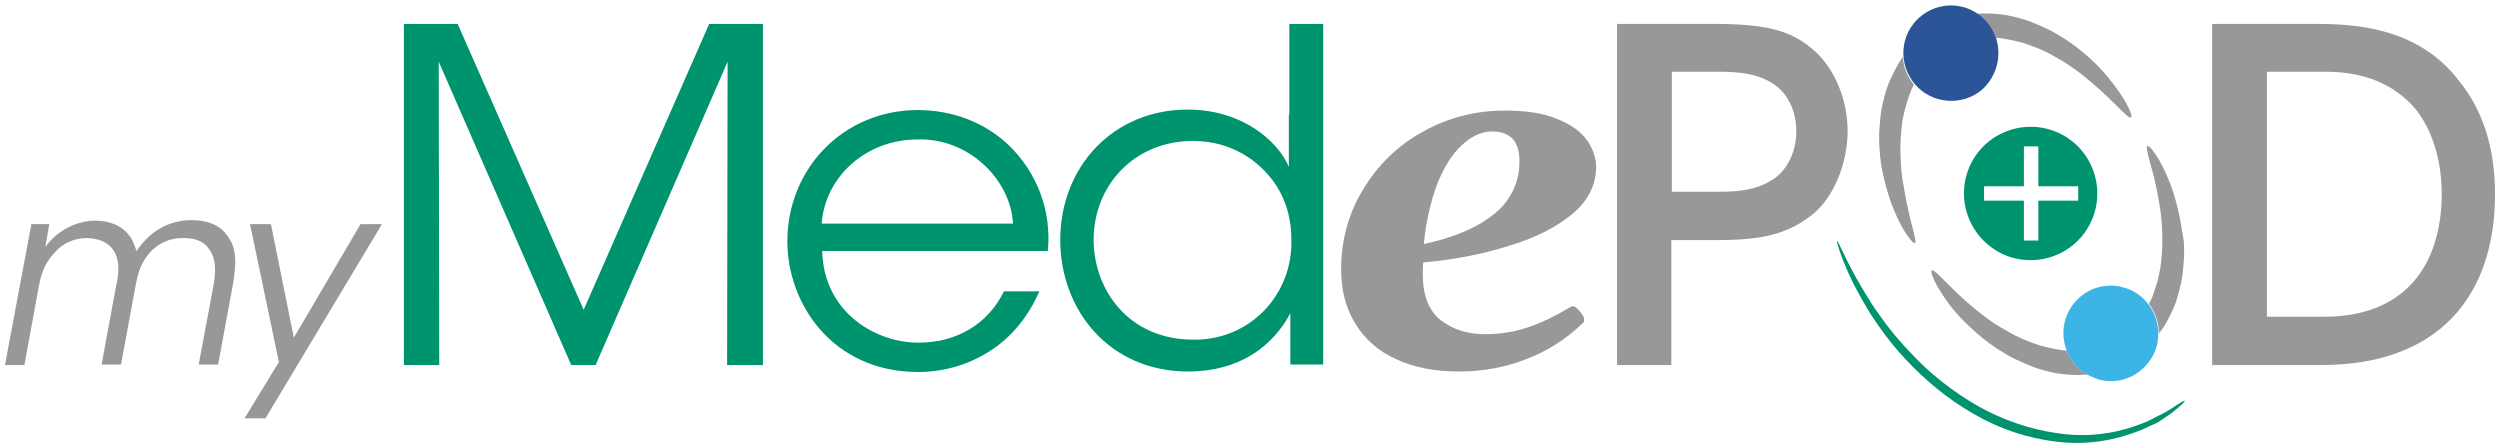 <?xml version="1.0" encoding="utf-8"?>
<!-- Generator: Adobe Illustrator 25.2.3, SVG Export Plug-In . SVG Version: 6.00 Build 0)  -->
<svg version="1.1" id="Layer_1" xmlns="http://www.w3.org/2000/svg" xmlns:xlink="http://www.w3.org/1999/xlink" x="0px" y="0px"
	 viewBox="0 0 502 90" style="enable-background:new 0 0 502 90;" xml:space="preserve">
<style type="text/css">
	.st0{fill:none;}
	.st1{fill:#98989A;}
	.st2{fill:#00946E;}
	.st3{fill:#2B5597;}
	.st4{fill:#3CB4E5;}
</style>
<g>
	<polygon class="st0" points="409.2,29.4 406.4,29.4 406.4,37.4 398.4,37.4 398.4,40.2 406.4,40.2 406.4,48.2 409.2,48.2 
		409.2,40.2 417.2,40.2 417.2,37.4 409.2,37.4 	"/>
	<path class="st1" d="M303.2,49.3c5.3-1.6,9.5-3.8,12.6-6.4c3.1-2.6,4.7-5.8,4.7-9.4c0-1.9-0.7-3.7-1.8-5.3c-1.2-1.7-3.2-3.2-6-4.3
		c-2.8-1.2-6.3-1.7-10.6-1.7c-5.7,0-11.3,1.4-16.3,4.2c-5,2.7-9.1,6.7-12,11.5c-3,4.8-4.5,10.4-4.5,16.1c0,4.2,0.9,7.8,2.8,10.9
		c1.9,3.2,4.8,5.7,8.2,7.2c3.6,1.7,7.8,2.5,12.7,2.5c4.6,0,9.2-0.8,13.5-2.5c4.2-1.6,8-4,11.3-7.2c0.2-0.1,0.3-0.3,0.3-0.6l0-0.2
		c0-0.4-0.3-0.9-0.9-1.6c-0.6-0.7-1-1-1.3-1c-0.3,0-0.5,0.1-0.8,0.3c-2.7,1.6-5.5,3-8.5,4c-2.7,0.9-5.6,1.3-8.4,1.3
		c-3.5,0-6.4-0.9-8.9-2.8c-2.4-1.9-3.6-5-3.6-9.2c0-1.1,0-1.8,0.1-2.4C291.6,52.2,297.5,51.1,303.2,49.3z M288.6,36.9
		c1.4-3.4,3-6,5-7.8c1.9-1.8,4-2.7,6-2.7c3.7,0,5.5,2,5.5,5.9c0.1,4.1-1.8,8.1-5,10.6c-3.4,2.8-8.1,4.8-14.2,6.1
		C286.3,44.8,287.2,40.7,288.6,36.9z"/>
	<path class="st1" d="M363.4,9.4c-4.1-3.2-8.6-4.6-19.2-4.6h-19.5v68.5h10.9V48.2h9.6c9.4,0,14.1-1.5,18.7-5.1
		c4.3-3.4,7.1-10.3,7.1-16.8S368.2,13.1,363.4,9.4z M355.7,36.2c-3,1.9-6.3,2.3-10.6,2.3h-9.4V14.4h9.1c4.5,0,7.9,0.4,10.9,2.2
		c2.9,1.7,5,5.2,5,9.8S358.4,34.7,355.7,36.2z"/>
	<path class="st1" d="M493.5,15.9c-7.6-9.7-19-11.1-28.1-11.1h-21.2v68.5h21.9c24,0,34.9-14.3,34.9-34.3
		C501,30,498.7,22.1,493.5,15.9z M466.7,63.6h-11.5V14.4h11.7c8.8,0,14.2,3.1,17.9,7.2c3.8,4.6,5.5,10.9,5.5,17.5
		C490.2,53.4,482.8,63.6,466.7,63.6z"/>
	<path class="st1" d="M38.4,44.2c-3.1,0-6,1.1-8.4,3.2c-1,0.9-1.8,1.9-2.6,3c-0.1-0.3-0.7-2.2-1.3-2.9c-1.6-2.3-4.2-3.2-7.1-3.2
		c-3.9,0.1-7.6,2.1-9.9,5.3L9.9,45H6.3L1,73.3h3.9l2.9-15.8c0.5-3,1.6-5.2,3.2-6.8c1.6-1.9,4-2.9,6.5-2.9c2.9,0.1,4.7,1.2,5.6,3
		c0.8,1.7,0.9,3.6,0.2,6.7l-2.9,15.7h3.9l2.9-15.7c0.6-3.2,1.2-4.8,2.9-6.8c1.7-1.9,4.2-3,6.8-2.9c2.7,0,4.3,0.9,5.2,2.4
		c1.3,1.8,1.3,4.5,0.7,7.5l-2.9,15.5h3.9l2.9-15.7c0.9-5,0.8-8-1.3-10.5C43.9,45,41.3,44.2,38.4,44.2z"/>
	<polygon class="st1" points="59,67.8 54.4,45 50.2,45 56,72.7 49.1,84 53.3,84 76.7,45 72.4,45 	"/>
	<path class="st1" d="M420.4,12.4c-1.7-1.6-3.5-3.1-5.5-4.4c-1.1-0.7-2.2-1.4-3.4-2c-1.3-0.6-2.6-1.2-3.9-1.7
		c-1.4-0.5-2.9-0.9-4.4-1.2c-1.6-0.3-3.2-0.4-4.8-0.4c-0.4,0-0.9,0-1.3,0.1c1.7,1.2,3,2.8,3.7,4.8c0.6,0,1.1,0.1,1.7,0.2
		c1.3,0.2,2.5,0.5,3.7,0.8c1.2,0.4,2.3,0.8,3.5,1.3c1.1,0.5,2.2,1,3.1,1.6c1.9,1,3.6,2.2,5.3,3.5c2.5,2,4.8,4.1,7,6.3
		c1.6,1.6,2.5,2.5,2.8,2.3s-0.1-1.4-1.3-3.5C424.9,17.4,422.8,14.7,420.4,12.4z"/>
	<path class="st1" d="M382,35.9c-0.3-2.1-0.4-4.3-0.4-6.4c0-1.1,0.1-2.3,0.2-3.5c0.1-1.2,0.3-2.4,0.6-3.6c0.3-1.2,0.7-2.5,1.1-3.6
		c0.2-0.6,0.5-1.2,0.8-1.8c-1.3-1.6-2.1-3.5-2.2-5.6c-0.3,0.5-0.6,0.9-0.9,1.4c-0.8,1.4-1.5,2.8-2.1,4.3c-0.5,1.4-0.9,2.9-1.2,4.4
		c-0.3,1.4-0.4,2.8-0.5,4.2c-0.1,1.3-0.1,2.7,0,4c0.1,2.3,0.5,4.7,1.1,6.9c0.8,3.3,2,6.4,3.6,9.3c1.2,2,2.1,3,2.4,2.9
		c0.3-0.1,0-1.4-0.6-3.6C383.1,42.1,382.5,39,382,35.9z"/>
	<path class="st1" d="M437.2,41.5c-0.8-3.3-2-6.4-3.6-9.3c-1.2-2-2.1-3-2.4-2.9c-0.3,0.1,0,1.4,0.6,3.6c0.9,3,1.5,6.1,2,9.3
		c0.3,2.1,0.4,4.3,0.4,6.4c0,1.1-0.1,2.3-0.2,3.5c-0.1,1.2-0.3,2.4-0.6,3.6c-0.1,0.6-0.3,1.2-0.5,1.8c-0.2,0.6-0.4,1.2-0.6,1.8
		c-0.2,0.6-0.5,1.2-0.8,1.7c1.3,1.7,2,3.8,2,6c0.4-0.6,0.8-1.1,1.2-1.7c0.8-1.4,1.5-2.8,2.1-4.3c0.4-1.1,0.7-2.3,1-3.5
		c0.1-0.3,0.1-0.6,0.2-0.9c0.3-1.4,0.4-2.8,0.5-4.2c0.1-1.3,0.1-2.7,0-4C438.1,46.1,437.8,43.8,437.2,41.5z"/>
	<path class="st1" d="M415,70.4c-0.5,0-1.1-0.1-1.6-0.2c-1.3-0.2-2.5-0.5-3.7-0.8c-1.2-0.4-2.3-0.8-3.5-1.3c-1.1-0.5-2.2-1-3.1-1.6
		c-1.9-1-3.7-2.2-5.3-3.5c-2.2-1.7-4.2-3.5-6.2-5.5l-0.9-0.9c-1.6-1.6-2.5-2.5-2.8-2.3c-0.3,0.2,0.1,1.3,1.1,3.2
		c0.1,0.1,0.1,0.2,0.2,0.3c1.7,2.9,3.8,5.5,6.3,7.8c1.7,1.6,3.5,3.1,5.5,4.4c1.1,0.7,2.2,1.4,3.4,2c1.3,0.6,2.6,1.2,3.9,1.7
		c1.4,0.5,2.9,0.9,4.4,1.2c1.6,0.3,3.2,0.4,4.8,0.4c0.6,0,1.1-0.1,1.7-0.1C417.2,74.1,415.8,72.4,415,70.4z"/>
	<polygon class="st2" points="117.2,62.2 91.9,4.8 81.1,4.8 81.1,73.3 88.2,73.3 88.1,12.4 114.7,73.3 119.6,73.3 146.1,12.4 
		146,73.3 153.2,73.3 153.2,4.8 142.4,4.8 	"/>
	<path class="st2" d="M184.3,22.1c-14.9,0-26.2,11.7-26.2,26.4c0,12.4,9,26.2,26.3,26.2c5,0,9.9-1.4,14.2-4.1
		c4.3-2.7,7.8-6.8,10.1-12.1h-7.1c-3.2,6.5-9.4,10.3-17.1,10.3c-8.4,0.1-19.1-5.9-19.4-18.4h45.3c0.8-7.9-2.1-15.7-7.8-21.2
		C197.8,24.6,191.3,22.1,184.3,22.1z M165,44.9c0.6-9.1,8.6-16.9,19.3-16.9c10.3-0.3,18.7,8.2,19.1,16.9H165z"/>
	<path class="st2" d="M258.8,23v10.5c-2.2-5.2-9.4-11.5-20.3-11.5c-14.9,0-25.6,11.4-25.6,26.2c0,14,9.8,26.4,25.7,26.4
		c10.3,0,17-5.1,20.5-11.7v10.3h6.6V4.8h-6.8V23z M253.8,62.4c-3.7,3.8-8.8,5.9-14.2,5.8c-12.9,0-19.9-9.9-20-19.9v-0.1
		c0-11.2,8.4-19.9,19.9-19.9c5.6,0,10.5,2.1,14.1,5.7c3.6,3.5,5.7,8.3,5.7,14C259.5,53.4,257.5,58.6,253.8,62.4L253.8,62.4z"/>
	<path class="st2" d="M435.6,82.3c-0.5,0.3-1,0.6-1.6,0.9c-0.6,0.3-1.3,0.6-2,1c-0.7,0.4-1.5,0.7-2.3,1c-0.8,0.3-1.7,0.6-2.7,0.9
		c-4.5,1.3-9.2,1.6-13.8,0.9c-5.7-0.8-11.1-2.7-16.1-5.5c-5-2.9-9.5-6.4-13.4-10.6c-1.7-1.8-3.4-3.7-4.9-5.7
		c-1.4-1.9-2.7-3.7-3.7-5.4c-0.5-0.8-1-1.6-1.4-2.3c-1.4-2.4-2.5-4.5-3.2-6c-1-2-1.5-3.2-1.6-3.1c-0.1,0.1,0.2,1.3,1,3.4
		c0.8,2,1.6,3.9,2.6,5.8c0.5,0.9,1,1.9,1.6,2.9c1,1.8,2.2,3.7,3.6,5.6c1.5,2.1,3.1,4.1,4.9,6c4,4.3,8.6,8.1,13.7,11
		c5.1,3,10.8,4.9,16.7,5.6c4.8,0.6,9.7,0.1,14.3-1.4c1-0.3,1.9-0.7,2.8-1c0.9-0.4,1.6-0.8,2.4-1.1s1.4-0.8,2-1.2
		c0.6-0.4,1.1-0.7,1.6-1.1c1.8-1.4,2.7-2.3,2.6-2.4C438.4,80.4,437.5,81.1,435.6,82.3z"/>
	<path class="st2" d="M402.1,51c6.7,3.1,14.7,0.2,17.8-6.5c3.1-6.7,0.2-14.7-6.5-17.8c-6.7-3.1-14.7-0.2-17.8,6.5
		C392.5,39.9,395.4,47.8,402.1,51C402.1,51,402.1,51,402.1,51z M398.4,37.4h8v-8h2.9v8h8v2.9h-8v8h-2.9v-8h-8V37.4z"/>
	<path class="st3" d="M400.8,7.6c-1.7-5-7.1-7.7-12.1-6c-5,1.7-7.7,7.1-6,12.1c0.4,1.2,1,2.2,1.8,3.2c3.4,4,9.5,4.5,13.5,1.1
		C400.9,15.4,402,11.3,400.8,7.6z"/>
	<path class="st4" d="M431.4,61.1c-1.3-1.7-3.1-2.9-5.1-3.4c-0.2-0.1-0.5-0.1-0.7-0.2c-1.2-0.2-2.3-0.2-3.5,0c-5.2,1-8.6,6-7.6,11.2
		c0.5,2.7,2.2,5.1,4.6,6.5c0.7,0.4,1.5,0.7,2.3,1c5.1,1.4,10.3-1.7,11.7-6.8C433.8,66.5,433.2,63.5,431.4,61.1z"/>
</g>
</svg>
